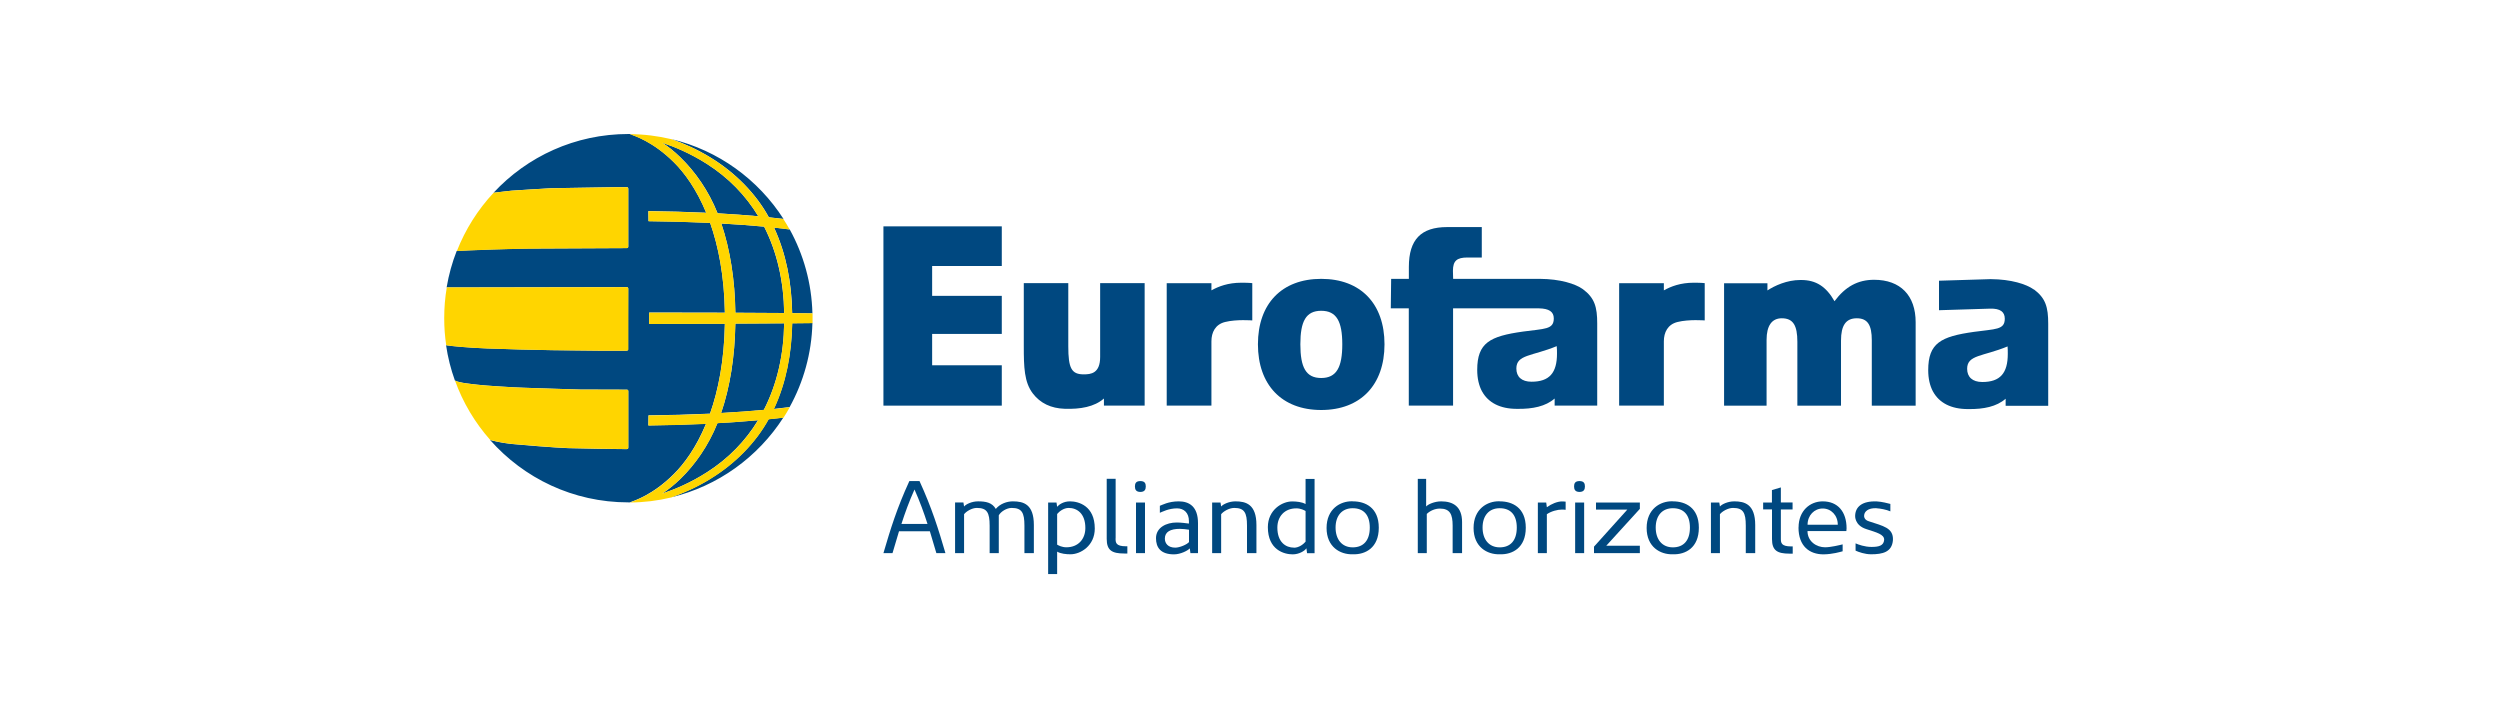 <?xml version="1.0" encoding="UTF-8"?>
<svg id="Layer_1" xmlns="http://www.w3.org/2000/svg" version="1.1" viewBox="0 0 350 100">
  <!-- Generator: Adobe Illustrator 29.7.1, SVG Export Plug-In . SVG Version: 2.1.1 Build 8)  -->
  <defs>
    <style>
      .st0 {
        fill: #004880;
      }

      .st1 {
        fill: #ffd500;
      }
    </style>
  </defs>
  <g id="g210">
    <path id="path212" class="st0" d="M123.68,31.69h16.57v5.55h-9.75v4.18h9.75v5.33h-9.75v4.39h9.75v5.65h-16.57v-25.09Z"/>
  </g>
  <g id="g216">
    <g id="g222">
      <path id="path224" class="st0" d="M160.25,56.78h-5.7v-.99c-1.34,1.18-3.32,1.51-5.49,1.44-1.92-.06-3.42-.78-4.46-2.14-1.21-1.58-1.27-3.68-1.27-6.65v-8.8h6.23v8.84c0,3.08.45,3.93,2.16,3.93.99,0,2.3-.12,2.3-2.44v-10.33h6.23v17.13Z"/>
    </g>
    <g id="g226">
      <path id="path228" class="st0" d="M184.97,39.04c5.52,0,8.86,3.48,8.86,9.16s-3.34,9.2-8.86,9.2-8.86-3.52-8.86-9.2,3.34-9.16,8.86-9.16M184.97,52.92c2.15,0,2.95-1.51,2.95-4.72s-.81-4.69-2.95-4.69-2.92,1.47-2.92,4.69.77,4.72,2.92,4.72"/>
    </g>
    <g id="g230">
      <path id="path232" class="st0" d="M173.79,39.58c-1.87,0-3.2.52-4.19,1.07v-1h-6.26v17.13h6.26v-8.99h0c0-1.26.54-2.37,1.91-2.71,1.6-.4,3.81-.22,3.81-.22v-5.22s-.4-.06-1.53-.06"/>
    </g>
    <g id="g234">
      <path id="path236" class="st0" d="M237.13,39.58c-1.87,0-3.2.52-4.19,1.07v-1h-6.26v17.13h6.26v-8.99h0c0-1.26.54-2.37,1.91-2.71,1.6-.4,3.81-.22,3.81-.22v-5.22s-.4-.06-1.53-.06"/>
    </g>
    <g id="g238">
      <path id="path240" class="st0" d="M262.38,39.17c-2.3,0-4.04.97-5.55,3-1.18-2.07-2.6-2.97-4.67-2.97h-.12c-1.87,0-3.59.8-4.6,1.46v-1h-6.07v17.13h5.95v-9.2c0-2,.74-3.03,2.13-3.03,1.59,0,2.18,1,2.18,3.29v8.94h6.11v-9.1c0-2.13.68-3.13,2.21-3.13s2.1.97,2.1,3.07v9.16h6.14v-11.68c0-3.74-2.13-5.94-5.82-5.94"/>
    </g>
    <g id="g242">
      <path id="path244" class="st0" d="M221.61,40.49c-1.05-.76-3.19-1.43-6-1.45h0s-.07,0-.1,0h0s-12.07,0-12.07,0c0-.19-.03-.96-.03-1.12,0-1.42.56-1.87,2.04-1.87h2v-4.26h-4.84c-3.66,0-5.37,1.74-5.37,5.58v1.67h-2.48l-.05,4.13h2.52v13.61h6.2v-13.61h12.04c1.38.03,2.06.46,2.06,1.41,0,1.58-1.3,1.42-4.31,1.84-4.63.65-6.41,1.56-6.41,5.37,0,1.17.23,2.18.67,3h0s0,0,.01.01c.86,1.57,2.52,2.44,4.87,2.44.05,0,.1,0,.15,0,2.03.02,3.87-.33,5.14-1.45v.99s0,0,0,0h5.7s.26,0,.26,0v-11.49c0-2.29-.35-3.58-2.01-4.81M217.94,48.46c.04.35.04.69.04,1.04,0,2.7-1.06,3.94-3.57,3.94-1.38,0-2.12-.69-2.12-1.85,0-1.97,2.19-1.7,5.65-3.13"/>
    </g>
    <g id="g246">
      <path id="path248" class="st0" d="M284.73,40.53c-1.05-.76-3.19-1.43-6-1.45h0s-.07,0-.1,0h0s-7.17.22-7.17.22v4.13l7.15-.22c1.43-.04,2.06.46,2.06,1.41,0,1.58-1.3,1.42-4.31,1.84-4.63.65-6.41,1.56-6.41,5.36,0,1.18.23,2.18.67,3h0s0,0,.01.01c.86,1.57,2.52,2.44,4.87,2.44.05,0,.1,0,.15,0,2.03.02,3.87-.33,5.14-1.45v.99s0,0,0,0h5.7s.26,0,.26,0v-11.49c0-2.29-.35-3.58-2.01-4.81M277.52,53.48c-1.38,0-2.12-.7-2.12-1.85,0-1.97,2.19-1.7,5.66-3.13.03.35.03.69.03,1.04,0,2.7-1.06,3.94-3.57,3.94"/>
    </g>
    <g id="g250">
      <path id="path252" class="st0" d="M100.96,57.82c2.1-.12,4.1-.26,5.98-.44,1.86-3.62,2.78-7.75,2.84-12.12-2.03.02-4.34.03-6.83.04-.07,4.62-.75,8.88-1.99,12.51M106.97,31.73c-1.88-.18-3.89-.32-5.99-.44,1.23,3.63,1.91,7.88,1.97,12.49,2.49.01,4.8.03,6.83.04-.06-4.37-.97-8.49-2.81-12.1M107.64,30.42c.7.07,1.38.15,2.05.23-3.54-5.52-9.12-9.6-15.67-11.17,1.64.57,3.54,1.39,5.5,2.6,3.4,2.09,6.3,5,8.12,8.34M110.91,43.84c1.04,0,1.99.02,2.83.03-.11-4.25-1.25-8.25-3.18-11.75-.7-.09-1.44-.18-2.19-.26,1.69,3.66,2.46,7.69,2.54,11.97M108.34,57.25c.76-.08,1.5-.17,2.21-.26,1.93-3.5,3.08-7.51,3.19-11.77-.85.01-1.8.02-2.83.03-.09,4.28-.86,8.33-2.57,11.99M99.52,66.99c-1.99,1.24-3.92,2.06-5.58,2.64,6.58-1.56,12.18-5.65,15.73-11.17-.67.08-1.36.16-2.07.23-1.83,3.33-4.71,6.22-8.09,8.3M106.13,58.83c-1.8.16-3.71.3-5.69.41-1.28,3.19-3.16,5.83-5.16,7.78-.91.89-1.78,1.56-2.58,2.09,1.79-.61,3.98-1.52,6.22-2.96,3.09-1.96,5.47-4.46,7.21-7.32M100.46,29.86c1.98.11,3.89.25,5.7.41-1.75-2.89-4.16-5.41-7.28-7.38-2.23-1.42-4.4-2.32-6.18-2.92.8.52,1.67,1.19,2.57,2.07,2.01,1.95,3.91,4.6,5.19,7.81M98.85,59.33c-2.62.12-5.34.2-8.08.23,0-.47.01-.94.02-1.41,2.93-.03,5.83-.11,8.61-.24,1.16-3.27,1.99-7.42,2.08-12.59-3.33.01-6.94.02-10.6.02v-1.59c3.66,0,7.26,0,10.6.02-.08-5.16-.91-9.3-2.06-12.57-2.78-.13-5.69-.21-8.63-.24,0-.48-.01-.95-.02-1.41,2.75.03,5.48.11,8.1.23-1.38-3.35-3.09-5.65-4.53-7.07-2.92-2.91-5.51-3.69-6.08-3.92-.02,0-.07-.02-.09-.03-.07,0-.13,0-.2,0-7.45,0-14.17,3.16-18.87,8.22,1.03-.13,2.53-.29,2.53-.29,0,0,5.18-.34,5.52-.34s8.66-.15,8.86-.15c.21,0,1.76,0,1.76,0,0,0,.19,0,.19.2v8.08s.03.25-.21.25-11.88.06-12.34.06c-3.17-.02-10.28.26-11.47.34-.64,1.63-1.11,3.33-1.41,5.1,1.42,0,4.26,0,4.26,0,0,0,20.77-.04,20.94-.04s.22.12.22.22c0,1.21-.04,7.33-.02,8.49,0,.21-.24.2-.24.2h-3.62s-5.06-.07-6.75-.08c-2.28-.02-6.59-.15-9.09-.24-2.72-.1-5.13-.34-5.69-.44-.03,0-.06-.01-.09-.02.25,1.71.67,3.37,1.24,4.95.6.35,2.51.5,3.1.58,1.07.14,5.5.41,6.56.43.79.02,7.19.25,7.88.25.74,0,6.25.01,6.5.02.25,0,.23.22.23.22,0,0-.01,7.68,0,7.9,0,.22-.23.21-.23.21-.52.01-6.44-.08-8.22-.14-1.76-.06-6.88-.48-7.94-.59-1.55-.17-2.68-.48-2.96-.56,4.73,5.36,11.64,8.74,19.35,8.74.07,0,.13,0,.2,0,0,0,.01,0,.02,0l.07-.02c.56-.23,3.15-1.01,6.08-3.94,1.44-1.42,3.13-3.7,4.51-7.04"/>
    </g>
    <g id="g254">
      <path id="path256" class="st1" d="M77.33,49.03c1.69.01,6.75.07,6.75.07h3.65s.24.02.24-.19c0-1.18,0-7.27,0-8.49,0-.1-.05-.22-.22-.22s-20.94.04-20.94.04c0,0-2.85,0-4.26,0-.24,1.4-.36,2.84-.36,4.3,0,1.29.09,2.55.28,3.79.03,0,.06.01.09.02.56.1,2.97.34,5.69.44,2.5.09,6.81.22,9.09.24M75.42,34.8c.46,0,12.11-.06,12.34-.06s.2-.25.2-.25v-8.08c0-.2-.19-.2-.19-.2,0,0-1.56,0-1.76,0-.21,0-8.53.15-8.86.15s-5.52.34-5.52.34c0,0-1.5.15-2.53.29-2.19,2.35-3.95,5.12-5.14,8.16,1.19-.08,8.29-.36,11.47-.34M87.75,54.56c-.25,0-5.77-.02-6.51-.02-.68,0-7.08-.23-7.88-.25-1.05-.02-5.48-.29-6.56-.43-.59-.08-2.5-.23-3.1-.58,1.11,3.08,2.79,5.89,4.92,8.3.28.08,1.41.4,2.96.56,1.07.11,6.18.53,7.94.59,1.78.06,7.7.15,8.22.14,0,0,.24.01.23-.21,0-.22,0-7.9,0-7.9,0,0,.02-.21-.23-.22M113.74,43.87c-.85-.01-1.8-.02-2.84-.03-.08-4.28-.84-8.32-2.54-11.97.76.08,1.49.17,2.19.26-.28-.5-.57-.99-.88-1.47-.66-.08-1.34-.16-2.04-.23-1.82-3.35-4.73-6.26-8.12-8.34-1.96-1.21-3.86-2.03-5.5-2.6-1.88-.45-3.84-.7-5.85-.71.03,0,.07.02.1.03.56.23,3.15,1.01,6.08,3.92,1.44,1.43,3.15,3.72,4.53,7.07-2.62-.12-5.35-.2-8.1-.23,0,.46.01.94.02,1.41,2.94.03,5.84.11,8.63.24,1.15,3.26,1.98,7.41,2.06,12.57-3.33-.01-6.94-.02-10.6-.02v1.59c3.66,0,7.26-.01,10.6-.02-.09,5.17-.92,9.32-2.08,12.59-2.77.13-5.68.21-8.61.24,0,.48-.01.95-.02,1.41,2.74-.03,5.46-.11,8.08-.23-1.38,3.33-3.08,5.61-4.51,7.04-2.92,2.92-5.51,3.7-6.08,3.94l-.07.02s-.01,0-.02,0c1.99-.01,3.92-.25,5.78-.7,1.66-.58,3.59-1.4,5.58-2.64,3.38-2.08,6.26-4.98,8.09-8.3.71-.07,1.4-.15,2.07-.23.31-.48.6-.97.88-1.47-.71.09-1.45.18-2.21.26,1.71-3.67,2.48-7.71,2.56-11.99,1.04-.01,1.99-.02,2.84-.03,0-.23,0-.45,0-.68s0-.45,0-.68M95.28,22.05c-.9-.88-1.78-1.55-2.58-2.07,1.78.6,3.95,1.51,6.18,2.92,3.13,1.97,5.53,4.49,7.28,7.38-1.81-.16-3.72-.3-5.7-.41-1.28-3.21-3.17-5.86-5.19-7.81M98.92,66.15c-2.24,1.44-4.43,2.35-6.22,2.96.8-.53,1.68-1.2,2.59-2.09,2-1.95,3.88-4.58,5.16-7.77,1.98-.11,3.88-.25,5.69-.41-1.74,2.86-4.12,5.35-7.21,7.32M106.94,57.38c-1.88.18-3.88.32-5.98.44,1.24-3.63,1.92-7.89,1.99-12.51,2.49,0,4.8-.02,6.83-.04-.06,4.37-.98,8.5-2.84,12.12M102.96,43.78c-.07-4.62-.75-8.87-1.97-12.49,2.1.12,4.11.26,5.99.44,1.85,3.61,2.75,7.73,2.81,12.1-2.03-.02-4.34-.03-6.83-.04"/>
    </g>
    <g id="g258">
      <path id="path260" class="st0" d="M123.68,77.44c.98-3.35,1.89-6.3,3.63-10.09h1.42c1.74,3.79,2.65,6.74,3.63,10.09h-1.27l-.91-3.06h-4.32c-.31,1.03-.62,2.04-.91,3.06h-1.27ZM126.2,73.35h3.65c-.5-1.57-1.08-3.15-1.82-4.82-.75,1.67-1.32,3.25-1.83,4.82"/>
    </g>
    <g id="g262">
      <path id="path264" class="st0" d="M141.81,70.19c1.49,0,2.93.4,2.93,3.31v3.94h-1.32v-3.85c0-1.83-.37-2.48-1.79-2.48-.7,0-1.51.51-1.8,1.03v5.3h-1.28v-3.85c0-1.83-.37-2.48-1.79-2.48-.7,0-1.48.48-1.79.88v5.45h-1.26v-7.09h1.17l.09.56c.26-.31,1.06-.72,1.96-.72,1.07,0,1.96.16,2.48,1.06.6-.72,1.55-1.06,2.39-1.06"/>
    </g>
    <g id="g266">
      <path id="path268" class="st0" d="M149.88,77.6c-.59,0-1.38-.07-1.88-.37v3.14h-1.26v-10.02h1.17l.09.6c.26-.31.89-.76,1.8-.76,1.19,0,3.47.62,3.47,3.81,0,2.4-1.98,3.6-3.4,3.6M149.63,71.11c-.73,0-1.35.51-1.63.85v4.29c.21.12.67.37,1.3.37,1.63,0,2.65-1.13,2.65-2.7,0-2.06-1.19-2.81-2.33-2.81"/>
    </g>
    <g id="g270">
      <path id="path272" class="st0" d="M156.18,75.37c0,.6.03,1.11,1.47,1.11h.18v1.01h-.44c-1.7,0-2.45-.43-2.45-2.04v-8.42h1.25v8.34Z"/>
    </g>
    <g id="g274">
      <path id="path276" class="st0" d="M159.65,67.35c.63,0,.76.34.76.76s-.16.76-.76.76-.76-.34-.76-.76.13-.76.76-.76M159.04,70.35h1.26v7.09h-1.26v-7.09Z"/>
    </g>
    <g id="g278">
      <path id="path280" class="st0" d="M167.72,77.44h-1.06l-.09-.67c-.26.31-1.3.84-2.21.84-1.88,0-2.52-.97-2.52-2.26,0-1.5,1.45-2.2,2.9-2.2.57,0,1.25.09,1.71.15v-.34c0-1.17-.7-1.79-1.67-1.79-1.17,0-2.11.51-2.4.62v-.98c.28-.09,1.19-.62,2.64-.62s2.7.7,2.7,3.05v4.2ZM166.46,74.16c-.38-.06-.86-.12-1.29-.12-1.3,0-2.09.41-2.09,1.36,0,.67.44,1.27,1.46,1.27.62,0,1.64-.44,1.92-.78v-1.74Z"/>
    </g>
    <g id="g282">
      <path id="path284" class="st0" d="M175.9,77.44h-1.32v-3.85c0-1.83-.37-2.48-1.79-2.48-.7,0-1.52.48-1.83.88v5.45h-1.26v-7.09h1.17l.09.56c.26-.31,1.1-.72,2.01-.72,1.45,0,2.93.4,2.93,3.31v3.94Z"/>
    </g>
    <g id="g286">
      <path id="path288" class="st0" d="M182.89,76.77c-.23.35-1.01.84-1.92.84-1.19,0-3.47-.62-3.47-3.81,0-2.4,1.98-3.6,3.4-3.6.59,0,1.38.07,1.88.37v-3.52h1.26v10.4h-1.05l-.09-.67ZM181.15,76.68c.73,0,1.35-.51,1.63-.85v-4.29c-.21-.12-.67-.37-1.3-.37-1.63,0-2.65,1.13-2.65,2.69,0,2.07,1.19,2.81,2.33,2.81"/>
    </g>
    <g id="g290">
      <path id="path292" class="st0" d="M189.34,70.19h.07c1.7,0,3.62.85,3.62,3.69s-1.9,3.77-3.6,3.72h-.09c-1.7.04-3.62-1.01-3.62-3.68s1.92-3.78,3.62-3.74M189.38,71.15c-1.52,0-2.4,1.07-2.4,2.71s.88,2.77,2.4,2.77,2.39-.98,2.39-2.77-.88-2.71-2.39-2.71"/>
    </g>
    <g id="g294">
      <path id="path296" class="st0" d="M204.69,77.44h-1.32v-3.85c0-1.6-.38-2.39-1.79-2.39-.7,0-1.39.32-1.83.75v5.49h-1.26v-10.4h1.17v3.87c.25-.31,1.19-.72,2.1-.72,1.67,0,2.93.72,2.93,2.91v4.34Z"/>
    </g>
    <g id="g298">
      <path id="path300" class="st0" d="M209.92,70.19h.07c1.7,0,3.62.85,3.62,3.69s-1.9,3.77-3.6,3.72h-.09c-1.7.04-3.62-1.01-3.62-3.68s1.92-3.78,3.62-3.74M209.96,71.15c-1.52,0-2.4,1.07-2.4,2.71s.88,2.77,2.4,2.77,2.39-.98,2.39-2.77-.88-2.71-2.39-2.71"/>
    </g>
    <g id="g302">
      <path id="path304" class="st0" d="M216.56,71.01c.62-.46,1.48-.81,2.1-.81.04,0,.29,0,.53.03v1.14c-.23-.03-.48-.03-.53-.03-.6,0-1.48.22-2.1.65v5.45h-1.26v-7.09h1.17l.09.66Z"/>
    </g>
    <g id="g306">
      <path id="path308" class="st0" d="M221.13,67.35c.63,0,.76.34.76.76s-.16.76-.76.76-.76-.34-.76-.76.13-.76.76-.76M220.52,70.35h1.26v7.09h-1.26v-7.09Z"/>
    </g>
  </g>
  <g id="g310">
    <path id="path312" class="st0" d="M223.44,71.35v-1h6.14v.89l-4.7,5.16h4.7v1.04h-6.42v-.91l4.67-5.19h-4.39Z"/>
  </g>
  <g id="g322">
    <path id="path324" class="st0" d="M234.15,70.19h.07c1.7,0,3.62.85,3.62,3.69s-1.9,3.77-3.6,3.72h-.09c-1.7.04-3.62-1.01-3.62-3.68s1.92-3.78,3.62-3.74M234.2,71.15c-1.52,0-2.4,1.07-2.4,2.71s.88,2.77,2.4,2.77,2.39-.98,2.39-2.77-.88-2.71-2.39-2.71"/>
  </g>
  <g id="g326">
    <path id="path328" class="st0" d="M245.73,77.44h-1.32v-3.85c0-1.83-.37-2.48-1.79-2.48-.7,0-1.52.48-1.83.88v5.45h-1.26v-7.09h1.17l.09.56c.26-.31,1.1-.72,2.01-.72,1.45,0,2.93.4,2.93,3.31v3.94Z"/>
  </g>
  <g id="g330">
    <path id="path332" class="st0" d="M246.84,71.33v-.98h1.23v-1.74l1.25-.37v2.11h1.64v.98h-1.64v4.06c0,.6.03,1.11,1.47,1.11h.19v1.01h-.45c-1.7,0-2.45-.43-2.45-2.04v-4.15h-1.23Z"/>
  </g>
  <g id="g334">
    <path id="path336" class="st0" d="M251.8,73.84c0-2.34,1.61-3.65,3.38-3.65,2.1,0,3.34,1.44,3.34,3.78l-.03.38h-5.44c0,1.46,1.27,2.27,2.46,2.27.79,0,2.07-.31,2.46-.41v.97c-.35.09-1.38.41-2.68.43-1.96,0-3.5-1.14-3.5-3.76M257.29,73.46c0-1.32-.94-2.27-2.11-2.27s-2.12.95-2.12,2.27h4.23Z"/>
  </g>
  <g id="g338">
    <path id="path340" class="st0" d="M262.71,71.15c-1.2-.06-1.71.5-1.73,1.01,0,0-.1.6.66.82,1.96.66,3.46.89,3.37,2.64-.13,1.68-1.45,1.98-3.05,1.98-.89,0-1.73-.31-2.18-.51v-1.02c.4.18,1.29.5,2.23.5,1,0,1.7-.16,1.77-.98.04-.79-1.09-1.05-2.51-1.52-1.67-.54-1.55-1.88-1.55-1.88.04-1.22.95-2.08,3.05-1.99.65.03,1.64.28,1.88.35v1.04c-.57-.25-1.41-.4-1.93-.43"/>
  </g>
</svg>